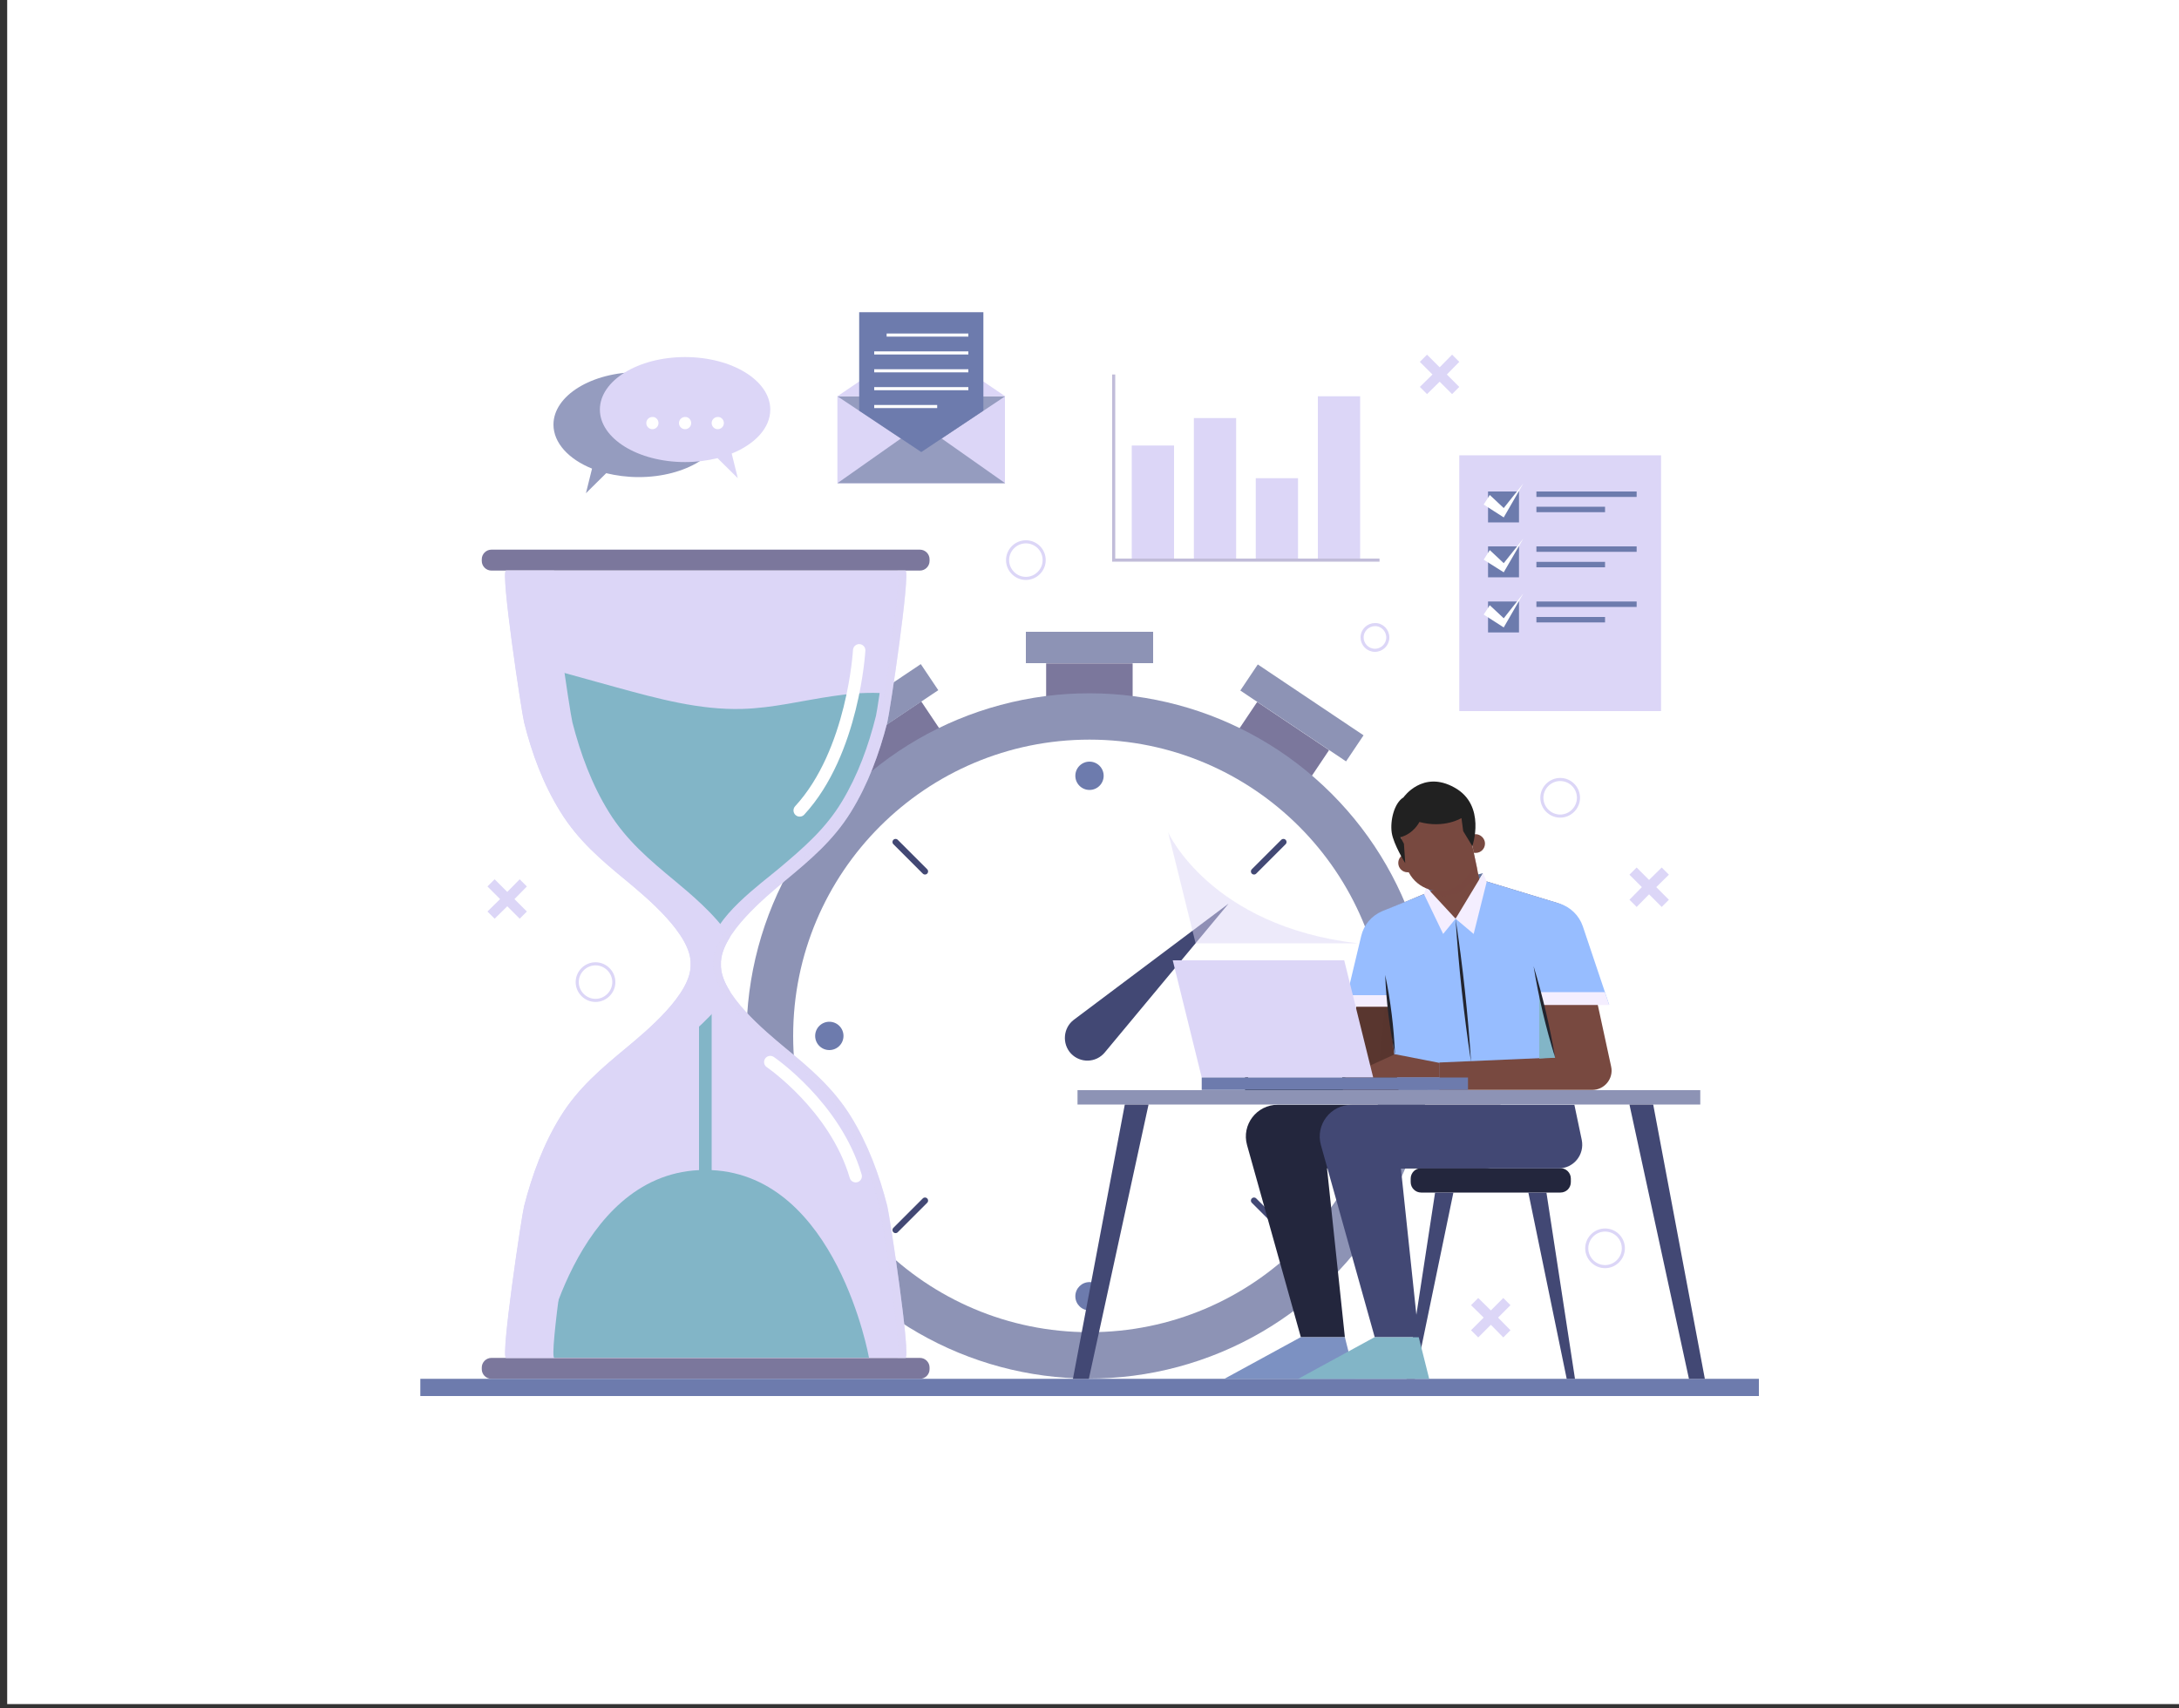 <?xml version="1.0" encoding="utf-8"?>
<!-- Generator: Adobe Illustrator 27.1.0, SVG Export Plug-In . SVG Version: 6.00 Build 0)  -->
<svg version="1.1" xmlns="http://www.w3.org/2000/svg" xmlns:xlink="http://www.w3.org/1999/xlink" x="0px" y="0px"
	 viewBox="0 0 1000 784" style="enable-background:new 0 0 1000 784;" xml:space="preserve">
<rect x="0" y="0" width="1000" height="784" fill="#333333" stroke="none"/>
<style type="text/css">
	.st0{fill:#FFFFFF;}
	.st1{fill:#7B779C;}
	.st2{fill:#8D93B5;}
	.st3{fill:#6D7BAD;}
	.st4{fill:none;stroke:#424874;stroke-width:2.844;stroke-linecap:round;stroke-miterlimit:10;}
	.st5{fill:#424874;}
	.st6{fill:#DCD6F7;}
	.st7{fill:#82B5C7;}
	.st8{opacity:0.5;fill:#DCD6F7;}
	.st9{fill:#23263D;}
	.st10{fill:#784940;}
	.st11{fill:#63759C;}
	.st12{opacity:0.5;fill:#784940;}
	.st13{fill:#59362F;}
	.st14{opacity:0.4;fill:#59362F;}
	.st15{fill:#97BDFF;}
	.st16{fill:#F4EEFF;}
	.st17{fill:#22242E;}
	.st18{fill:#FFFFFF;stroke:#000000;stroke-width:1.422;stroke-miterlimit:10;}
	.st19{fill:#7C91C2;}
	.st20{fill:#212121;}
	.st21{fill:none;stroke:#C1BCD9;stroke-width:1.422;stroke-miterlimit:10;}
	.st22{fill:#959CBF;}
	.st23{fill:none;stroke:#FFFFFF;stroke-width:1.422;stroke-miterlimit:10;}
	.st24{fill:none;stroke:#FFFFFF;stroke-width:5.688;stroke-linecap:round;stroke-miterlimit:10;}
	.st25{fill:none;stroke:#DCD6F7;stroke-width:1.422;stroke-miterlimit:10;}
</style>
<g id="BACKGROUND">
	<rect x="3.3" y="-1.8" class="st0" width="1000" height="784"/>
</g>
<g id="OBJECTS">
	<g>
		<g>
			<rect x="480.1" y="304.5" class="st1" width="39.7" height="47.6"/>
			<rect x="470.8" y="290" class="st2" width="58.4" height="14.4"/>
			
				<rect x="560.4" y="328.9" transform="matrix(0.831 0.557 -0.557 0.831 294.462 -263.262)" class="st1" width="39.7" height="47.6"/>
			
				<rect x="568.3" y="319.7" transform="matrix(0.831 0.557 -0.557 0.831 283.048 -277.22)" class="st2" width="58.4" height="14.4"/>
			
				<rect x="399.9" y="328.9" transform="matrix(-0.831 0.557 -0.557 -0.831 964.799 412.091)" class="st1" width="39.7" height="47.6"/>
			
				<rect x="373.3" y="319.7" transform="matrix(-0.831 0.557 -0.557 -0.831 918.884 374.546)" class="st2" width="58.4" height="14.4"/>
			
				<ellipse transform="matrix(0.707 -0.707 0.707 0.707 -189.808 492.835)" class="st2" cx="500" cy="475.5" rx="157.3" ry="157.3"/>
			<circle class="st0" cx="500" cy="475.5" r="136"/>
			<g>
				<circle class="st3" cx="500" cy="356.1" r="6.5"/>
				<path class="st3" d="M506.5,595c0,3.6-2.9,6.5-6.5,6.5c-3.6,0-6.5-2.9-6.5-6.5c0-3.6,2.9-6.5,6.5-6.5
					C503.6,588.5,506.5,591.4,506.5,595z"/>
			</g>
			<g>
				<circle class="st3" cx="619.4" cy="475.5" r="6.5"/>
				<circle class="st3" cx="380.6" cy="475.5" r="6.5"/>
			</g>
			<g>
				<line class="st4" x1="589" y1="386.5" x2="575.5" y2="400"/>
				<line class="st4" x1="424.5" y1="551.1" x2="411" y2="564.6"/>
			</g>
			<g>
				<line class="st4" x1="411" y1="386.5" x2="424.5" y2="400"/>
				<line class="st4" x1="575.5" y1="551.1" x2="589" y2="564.6"/>
			</g>
			<path class="st5" d="M492.8,468.1l71-53.3l-56.8,68.3c-4,4.8-11.2,5-15.5,0.5l0,0C487.3,479.1,487.9,471.8,492.8,468.1z"/>
		</g>
		<g>
			<path class="st1" d="M422.2,261.9H225.5c-2.4,0-4.4-2-4.4-4.4v-0.8c0-2.4,2-4.4,4.4-4.4h196.7c2.4,0,4.4,2,4.4,4.4v0.8
				C426.6,259.9,424.6,261.9,422.2,261.9z"/>
			<path class="st1" d="M422.2,632.9H225.5c-2.4,0-4.4-2-4.4-4.4v-0.8c0-2.4,2-4.4,4.4-4.4h196.7c2.4,0,4.4,2,4.4,4.4v0.8
				C426.6,630.9,424.6,632.9,422.2,632.9z"/>
			<path class="st6" d="M390.5,512.5c-8.1-13.1-18.7-22.1-30.4-31.7c-8.6-7.2-29.9-24.6-29.3-38.2c-0.6-13.6,20.7-31,29.3-38.2
				c11.7-9.7,22.3-18.6,30.4-31.7c7.8-12.6,13-26.7,16.7-41.1c1.1-4.2,10.9-69.7,8.3-69.7c0,0-91.6,0-91.6,0s-91.6,0-91.6,0
				c-2.7,0,7.2,65.4,8.3,69.7c3.6,14.4,8.8,28.4,16.7,41.1c8.1,13.1,18.7,22.1,30.4,31.7c8.6,7.2,29.9,24.6,29.3,38.2
				c0.6,13.6-20.7,31-29.3,38.2c-11.7,9.7-22.3,18.6-30.4,31.7c-7.8,12.6-13,26.7-16.7,41.1c-1.1,4.2-10.9,69.7-8.3,69.7
				c0,0,91.6,0,91.6,0s91.6,0,91.6,0c2.7,0-7.2-65.4-8.3-69.7C403.5,539.2,398.3,525.1,390.5,512.5z"/>
			<path class="st7" d="M357.9,398.3c11-9.3,20.9-17.8,28.5-30.4c7.3-12.1,12.2-25.6,15.6-39.3c0.2-0.9,0.9-4.9,1.7-10.5
				c-7.3-0.3-14.8,0.4-22,1.5c-13.6,2-27.1,5.4-40.9,5.8c-19.6,0.6-38.9-4.7-57.9-9.9c-13.7-3.8-27.4-7.6-41.2-11.4
				c1.7,12.3,3.4,22.9,3.8,24.5c3.4,13.7,8.3,27.2,15.6,39.3c7.6,12.6,17.5,21.1,28.5,30.4c8.1,6.9,31.7,23.6,31.2,36.6v102.2
				c-57.3,2.7-72.2,86.1-72.2,86.1h75.1h75.1c0,0-14.8-83.4-72.2-86.1V434.9C326.2,421.9,349.8,405.2,357.9,398.3z"/>
			<path class="st6" d="M262.7,553.6c3.6-14.4,8.8-28.4,16.7-41.1c8.1-13.1,18.7-22.1,30.4-31.7c6.1-5.1,18.7-15.4,25.2-25.8
				c-2.7-4.2-4.3-8.5-4.1-12.4c-0.2-3.9,1.5-8.2,4.1-12.4c-6.5-10.4-19.1-20.7-25.2-25.8c-11.7-9.7-22.3-18.6-30.4-31.7
				c-7.8-12.6-13-26.7-16.7-41.1c-1.1-4.2-10.9-69.7-8.3-69.7c-12.8,0-22.2,0-22.2,0c-2.7,0,7.2,65.4,8.3,69.7
				c3.6,14.4,8.8,28.4,16.7,41.1c8.1,13.1,18.7,22.1,30.4,31.7c8.6,7.2,29.9,24.6,29.3,38.2c0.6,13.6-20.7,31-29.3,38.2
				c-11.7,9.7-22.3,18.6-30.4,31.7c-7.8,12.6-13,26.7-16.7,41.1c-1.1,4.2-10.9,69.7-8.3,69.7c0,0,9.4,0,22.2,0
				C251.8,623.2,261.6,557.8,262.7,553.6z"/>
			<path class="st8" d="M390.5,512.5c-8.1-13.1-18.7-22.1-30.4-31.7c-8.6-7.2-29.9-24.6-29.3-38.2c-0.6-13.6,20.7-31,29.3-38.2
				c11.7-9.7,22.3-18.6,30.4-31.7c7.8-12.6,13-26.7,16.7-41.1c1.1-4.2,10.9-69.7,8.3-69.7c0,0-1.3,0-3.6,0c2.7,0-7.2,65.4-8.3,69.7
				c-3.6,14.4-8.8,28.4-16.7,41.1c-8.1,13.1-18.7,22.1-30.4,31.7c-8.6,7.2-29.9,24.6-29.3,38.2c-0.6,13.6,20.7,31,29.3,38.2
				c11.7,9.7,22.3,18.6,30.4,31.7c7.8,12.6,13,26.7,16.7,41.1c1.1,4.2,10.9,69.7,8.3,69.7c2.3,0,3.6,0,3.6,0
				c2.7,0-7.2-65.4-8.3-69.7C403.5,539.2,398.3,525.1,390.5,512.5z"/>
		</g>
		<rect x="192.9" y="632.9" class="st3" width="614.3" height="7.9"/>
		<g>
			<path class="st9" d="M716.1,547.4h-63.9c-2.6,0-4.8-2.1-4.8-4.8v-1.6c0-2.6,2.1-4.8,4.8-4.8h63.9c2.6,0,4.8,2.1,4.8,4.8v1.6
				C720.9,545.3,718.8,547.4,716.1,547.4z"/>
			<polygon class="st5" points="658.6,547.4 645.5,632.9 649.3,632.9 667,547.4 			"/>
			<polygon class="st5" points="709.7,547.4 722.8,632.9 719,632.9 701.4,547.4 			"/>
		</g>
		<g>
			<path class="st10" d="M650.3,396.1c0,2.4-1.9,4.3-4.3,4.3c-2.4,0-4.3-1.9-4.3-4.3s1.9-4.3,4.3-4.3
				C648.3,391.8,650.3,393.7,650.3,396.1z"/>
			<polygon class="st11" points="680.6,400.8 654.6,407.2 668,421.7 			"/>
			<path class="st10" d="M676.1,390.2l2.8,13.4l35.5,10.8c5.8,1.8,10.1,6.5,11.4,12.4l13.6,62.8c1.2,5.5-3.1,10.7-8.7,10.7H615.5
				l13-71.7c1.1-5.2,4.7-9.6,9.6-11.7l29.5-12.5l1.9-14.2H676.1z"/>
			<path class="st12" d="M665.3,411L665.3,411c6.5-1.2,11.3-6.3,12.6-12.4l-1.8-8.3h-6.5l-1.9,14.2l-12.2,5.2
				C658.3,411.1,661.8,411.6,665.3,411z"/>
			<polygon class="st13" points="622.4,462.1 637.4,462.1 641.9,500.4 615.5,500.4 			"/>
			<polygon class="st14" points="635.4,462.1 632,500.4 641.9,500.4 637.4,462.1 			"/>
			<path class="st15" d="M653.5,410.4l14.5,11.3l14.3-17.1l33.3,10.1c5.1,1.6,9.1,5.5,10.8,10.5l12.1,36h-30.8l5.9,24.2l-53,2.3
				v12.5h-18.8l-4.5-38.3H617l7.7-32.3c1.2-5.1,4.7-9.2,9.5-11.3L653.5,410.4z"/>
			<polygon class="st7" points="706.4,455.4 706.4,485.9 713.7,485.5 			"/>
			<polygon class="st16" points="637.4,462.1 617,462.1 618.3,456.8 636.8,456.8 			"/>
			<g>
				<path class="st17" d="M668,421.7c3.3,21.7,5.7,43.8,7.1,65.8C671.8,465.8,669.4,443.7,668,421.7L668,421.7z"/>
			</g>
			<polygon class="st10" points="660.7,487.9 640.2,483.9 616.7,494.6 660.7,494.6 			"/>
			<polygon class="st18" points="618.9,483.9 572.1,489 572.1,500.4 615.5,500.4 			"/>
			<polygon class="st6" points="630.2,494.6 551.5,494.6 538.2,440.8 616.9,440.8 			"/>
			<rect x="551.5" y="494.6" class="st3" width="122.2" height="5.7"/>
			<g>
				<path class="st17" d="M640.2,483.9c-2.5-12-4-24.1-4.5-36.4C638.2,459.5,639.7,471.7,640.2,483.9L640.2,483.9z"/>
			</g>
			<polygon class="st16" points="668,421.7 662.3,428.7 653.5,410.4 654.6,407.2 			"/>
			<polygon class="st16" points="668,421.7 676.3,428.7 682.3,404.7 680.6,400.8 			"/>
			<polygon class="st16" points="706.4,455.4 736.5,455.4 738.5,461.3 707.7,461.3 			"/>
			<g>
				<path class="st9" d="M688.6,507l3.4,16.2c1.4,6.8-3.7,13.1-10.6,13.1H609l8.2,77.5h-20.2l-24.7-88.2
					c-2.6-9.3,4.4-18.5,14.1-18.5H688.6z"/>
				<path class="st5" d="M722.5,507l3.4,16.2c1.4,6.8-3.7,13.1-10.6,13.1h-72.4l8.2,77.5h-20.2l-24.7-88.2
					c-2.6-9.3,4.4-18.5,14.1-18.5H722.5z"/>
			</g>
			<polygon class="st19" points="596.9,613.8 561.9,632.9 622,632.9 617.2,613.8 			"/>
			<polygon class="st7" points="630.8,613.8 595.8,632.9 655.9,632.9 651.1,613.8 			"/>
			<path class="st10" d="M681.5,387.2c0,2.4-1.9,4.3-4.3,4.3c-0.3,0-0.6,0-0.9-0.1c0-0.4-0.1-0.8-0.2-1.2l-1.2-6.6
				c0.7-0.4,1.5-0.7,2.3-0.7C679.5,382.9,681.5,384.9,681.5,387.2z"/>
			<path class="st10" d="M663.5,408.7L663.5,408.7c-8.6,1.6-16.8-4-18.5-12.6l-2.2-11.9c-1.6-8.6,4-16.8,12.6-18.5h0
				c8.6-1.6,16.8,4,18.5,12.6l2.2,11.9C677.7,398.8,672.1,407.1,663.5,408.7z"/>
			<path class="st20" d="M675.7,388.4l-4.2-6.9l-0.8-6c0,0-7.8,4.9-19.3,1.8c0,0-2.5,5.3-8.7,7l1.6,3l0.6,8.9c0,0-5.4-8.6-6.2-14
				c-0.8-5.5,1.1-13.6,5.4-16.2c0,0,8.8-12.7,23.4-4.5C682.2,369.6,675.7,388.4,675.7,388.4z"/>
			<g>
				<path class="st17" d="M713.7,485.5c-4.3-13.8-7.6-27.8-9.9-42C708,457.3,711.3,471.3,713.7,485.5L713.7,485.5z"/>
			</g>
		</g>
		<g>
			<rect x="494.5" y="500.4" class="st2" width="285.8" height="6.6"/>
			<g>
				<polygon class="st5" points="516.2,507 492.4,632.9 499.7,632.9 527.1,507 				"/>
				<polygon class="st5" points="758.7,507 782.4,632.9 775.1,632.9 747.8,507 				"/>
			</g>
		</g>
		<g>
			<rect x="669.7" y="209" class="st6" width="92.6" height="117.4"/>
			<g>
				<rect x="682.9" y="225.6" class="st3" width="14.2" height="14.2"/>
				<polygon class="st0" points="683.7,227.2 690.1,233.2 699.1,221.9 690.1,237.5 680.9,231.6 				"/>
				<rect x="705.1" y="225.6" class="st3" width="46" height="2.5"/>
				<rect x="705.1" y="232.6" class="st3" width="31.5" height="2.5"/>
			</g>
			<g>
				<rect x="682.9" y="250.8" class="st3" width="14.2" height="14.2"/>
				<polygon class="st0" points="683.7,252.5 690.1,258.5 699.1,247.2 690.1,262.7 680.9,256.9 				"/>
				<rect x="705.1" y="250.8" class="st3" width="46" height="2.5"/>
				<rect x="705.1" y="257.9" class="st3" width="31.5" height="2.5"/>
			</g>
			<g>
				<rect x="682.9" y="276.1" class="st3" width="14.2" height="14.2"/>
				<polygon class="st0" points="683.7,277.8 690.1,283.8 699.1,272.4 690.1,288 680.9,282.1 				"/>
				<rect x="705.1" y="276.1" class="st3" width="46" height="2.5"/>
				<rect x="705.1" y="283.2" class="st3" width="31.5" height="2.5"/>
			</g>
		</g>
		<g>
			<rect x="519.4" y="204.5" class="st6" width="19.4" height="52.6"/>
			<rect x="547.9" y="191.9" class="st6" width="19.4" height="65.1"/>
			<rect x="576.3" y="219.5" class="st6" width="19.4" height="37.6"/>
			<rect x="604.8" y="181.9" class="st6" width="19.4" height="75.2"/>
			<polyline class="st21" points="511.1,171.9 511.1,257.1 633.1,257.1 			"/>
		</g>
		<g>
			<rect x="384.3" y="181.9" class="st6" width="76.9" height="39.9"/>
			<polygon class="st22" points="384.3,221.8 422.8,194.7 461.3,221.8 			"/>
			<polygon class="st22" points="384.3,181.9 422.8,207.5 461.3,181.9 			"/>
			<polygon class="st6" points="384.3,181.9 422.8,155.8 461.3,181.9 			"/>
			<polygon class="st3" points="422.8,143.3 394.3,143.3 394.3,188.5 422.8,207.5 451.3,188.5 451.3,143.3 			"/>
			<line class="st23" x1="406.9" y1="153.8" x2="444.4" y2="153.8"/>
			<line class="st23" x1="401.2" y1="162" x2="444.4" y2="162"/>
			<line class="st23" x1="401.2" y1="170.2" x2="444.4" y2="170.2"/>
			<line class="st23" x1="401.2" y1="178.4" x2="444.4" y2="178.4"/>
			<line class="st23" x1="401.2" y1="186.6" x2="430.1" y2="186.6"/>
		</g>
		<g>
			<path class="st22" d="M254,194.9c0-13.3,17.5-24.1,39.1-24.1s39.1,10.8,39.1,24.1c0,13.3-17.5,24.1-39.1,24.1
				c-5.3,0-10.3-0.7-14.9-1.8l-9.3,9.2l2.8-11.3C261,210.8,254,203.3,254,194.9z"/>
			<path class="st6" d="M353.5,188c0-13.3-17.5-24.1-39.1-24.1c-21.6,0-39.1,10.8-39.1,24.1c0,13.3,17.5,24.1,39.1,24.1
				c5.3,0,10.3-0.7,14.9-1.8l9.3,9.2l-2.8-11.3C346.4,203.9,353.5,196.5,353.5,188z"/>
			<path class="st0" d="M302.2,194.2c0,1.6-1.3,2.8-2.8,2.8c-1.6,0-2.8-1.3-2.8-2.8c0-1.6,1.3-2.8,2.8-2.8
				C300.9,191.3,302.2,192.6,302.2,194.2z"/>
			<path class="st0" d="M317.2,194.2c0,1.6-1.3,2.8-2.8,2.8c-1.6,0-2.8-1.3-2.8-2.8c0-1.6,1.3-2.8,2.8-2.8
				C315.9,191.3,317.2,192.6,317.2,194.2z"/>
			<path class="st0" d="M332.2,194.2c0,1.6-1.3,2.8-2.8,2.8c-1.6,0-2.8-1.3-2.8-2.8c0-1.6,1.3-2.8,2.8-2.8
				C330.9,191.3,332.2,192.6,332.2,194.2z"/>
		</g>
		<path class="st24" d="M394.3,298.5c0,0-2.6,46.7-27.3,73.5"/>
		<path class="st24" d="M353.5,487.5c0,0,29.8,20.3,39.2,52.4"/>
		<path class="st25" d="M724.4,366.2c0,4.6-3.8,8.4-8.4,8.4s-8.4-3.8-8.4-8.4s3.8-8.4,8.4-8.4S724.4,361.5,724.4,366.2z"/>
		<path class="st25" d="M745,573c0,4.6-3.8,8.4-8.4,8.4s-8.4-3.8-8.4-8.4c0-4.6,3.8-8.4,8.4-8.4S745,568.3,745,573z"/>
		<path class="st25" d="M281.7,450.8c0,4.6-3.8,8.4-8.4,8.4c-4.6,0-8.4-3.8-8.4-8.4c0-4.6,3.8-8.4,8.4-8.4
			C277.9,442.4,281.7,446.2,281.7,450.8z"/>
		<path class="st25" d="M479.2,257.1c0,4.6-3.8,8.4-8.4,8.4c-4.6,0-8.4-3.8-8.4-8.4c0-4.6,3.8-8.4,8.4-8.4
			C475.4,248.7,479.2,252.4,479.2,257.1z"/>
		<path class="st25" d="M636.9,292.6c0,3.3-2.7,5.9-5.9,5.9c-3.3,0-5.9-2.7-5.9-5.9c0-3.3,2.7-5.9,5.9-5.9
			C634.2,286.6,636.9,289.3,636.9,292.6z"/>
		<polygon class="st6" points="762.6,398.2 756.8,403.9 751.1,398.2 747.8,401.5 753.5,407.2 747.8,413 751.1,416.3 756.8,410.5 
			762.6,416.3 765.9,413 760.1,407.2 765.9,401.5 		"/>
		<polygon class="st6" points="689.9,595.8 684.2,601.5 678.4,595.8 675.1,599.1 680.9,604.8 675.1,610.6 678.4,613.9 684.2,608.1 
			689.9,613.9 693.2,610.6 687.5,604.8 693.2,599.1 		"/>
		<polygon class="st6" points="666.4,162.8 660.7,168.6 654.9,162.8 651.6,166.1 657.4,171.9 651.6,177.6 654.9,180.9 660.7,175.2 
			666.4,180.9 669.7,177.6 664,171.9 669.7,166.1 		"/>
		<polygon class="st6" points="238.5,403.6 232.8,409.4 227,403.6 223.7,406.9 229.5,412.7 223.7,418.4 227,421.7 232.8,416 
			238.5,421.7 241.8,418.4 236.1,412.7 241.8,406.9 		"/>
	</g>
	<path class="st8" d="M536.1,382.1c0,0,19.3,43,87,50.9h-74.4L536.1,382.1z"/>
</g>
</svg>
